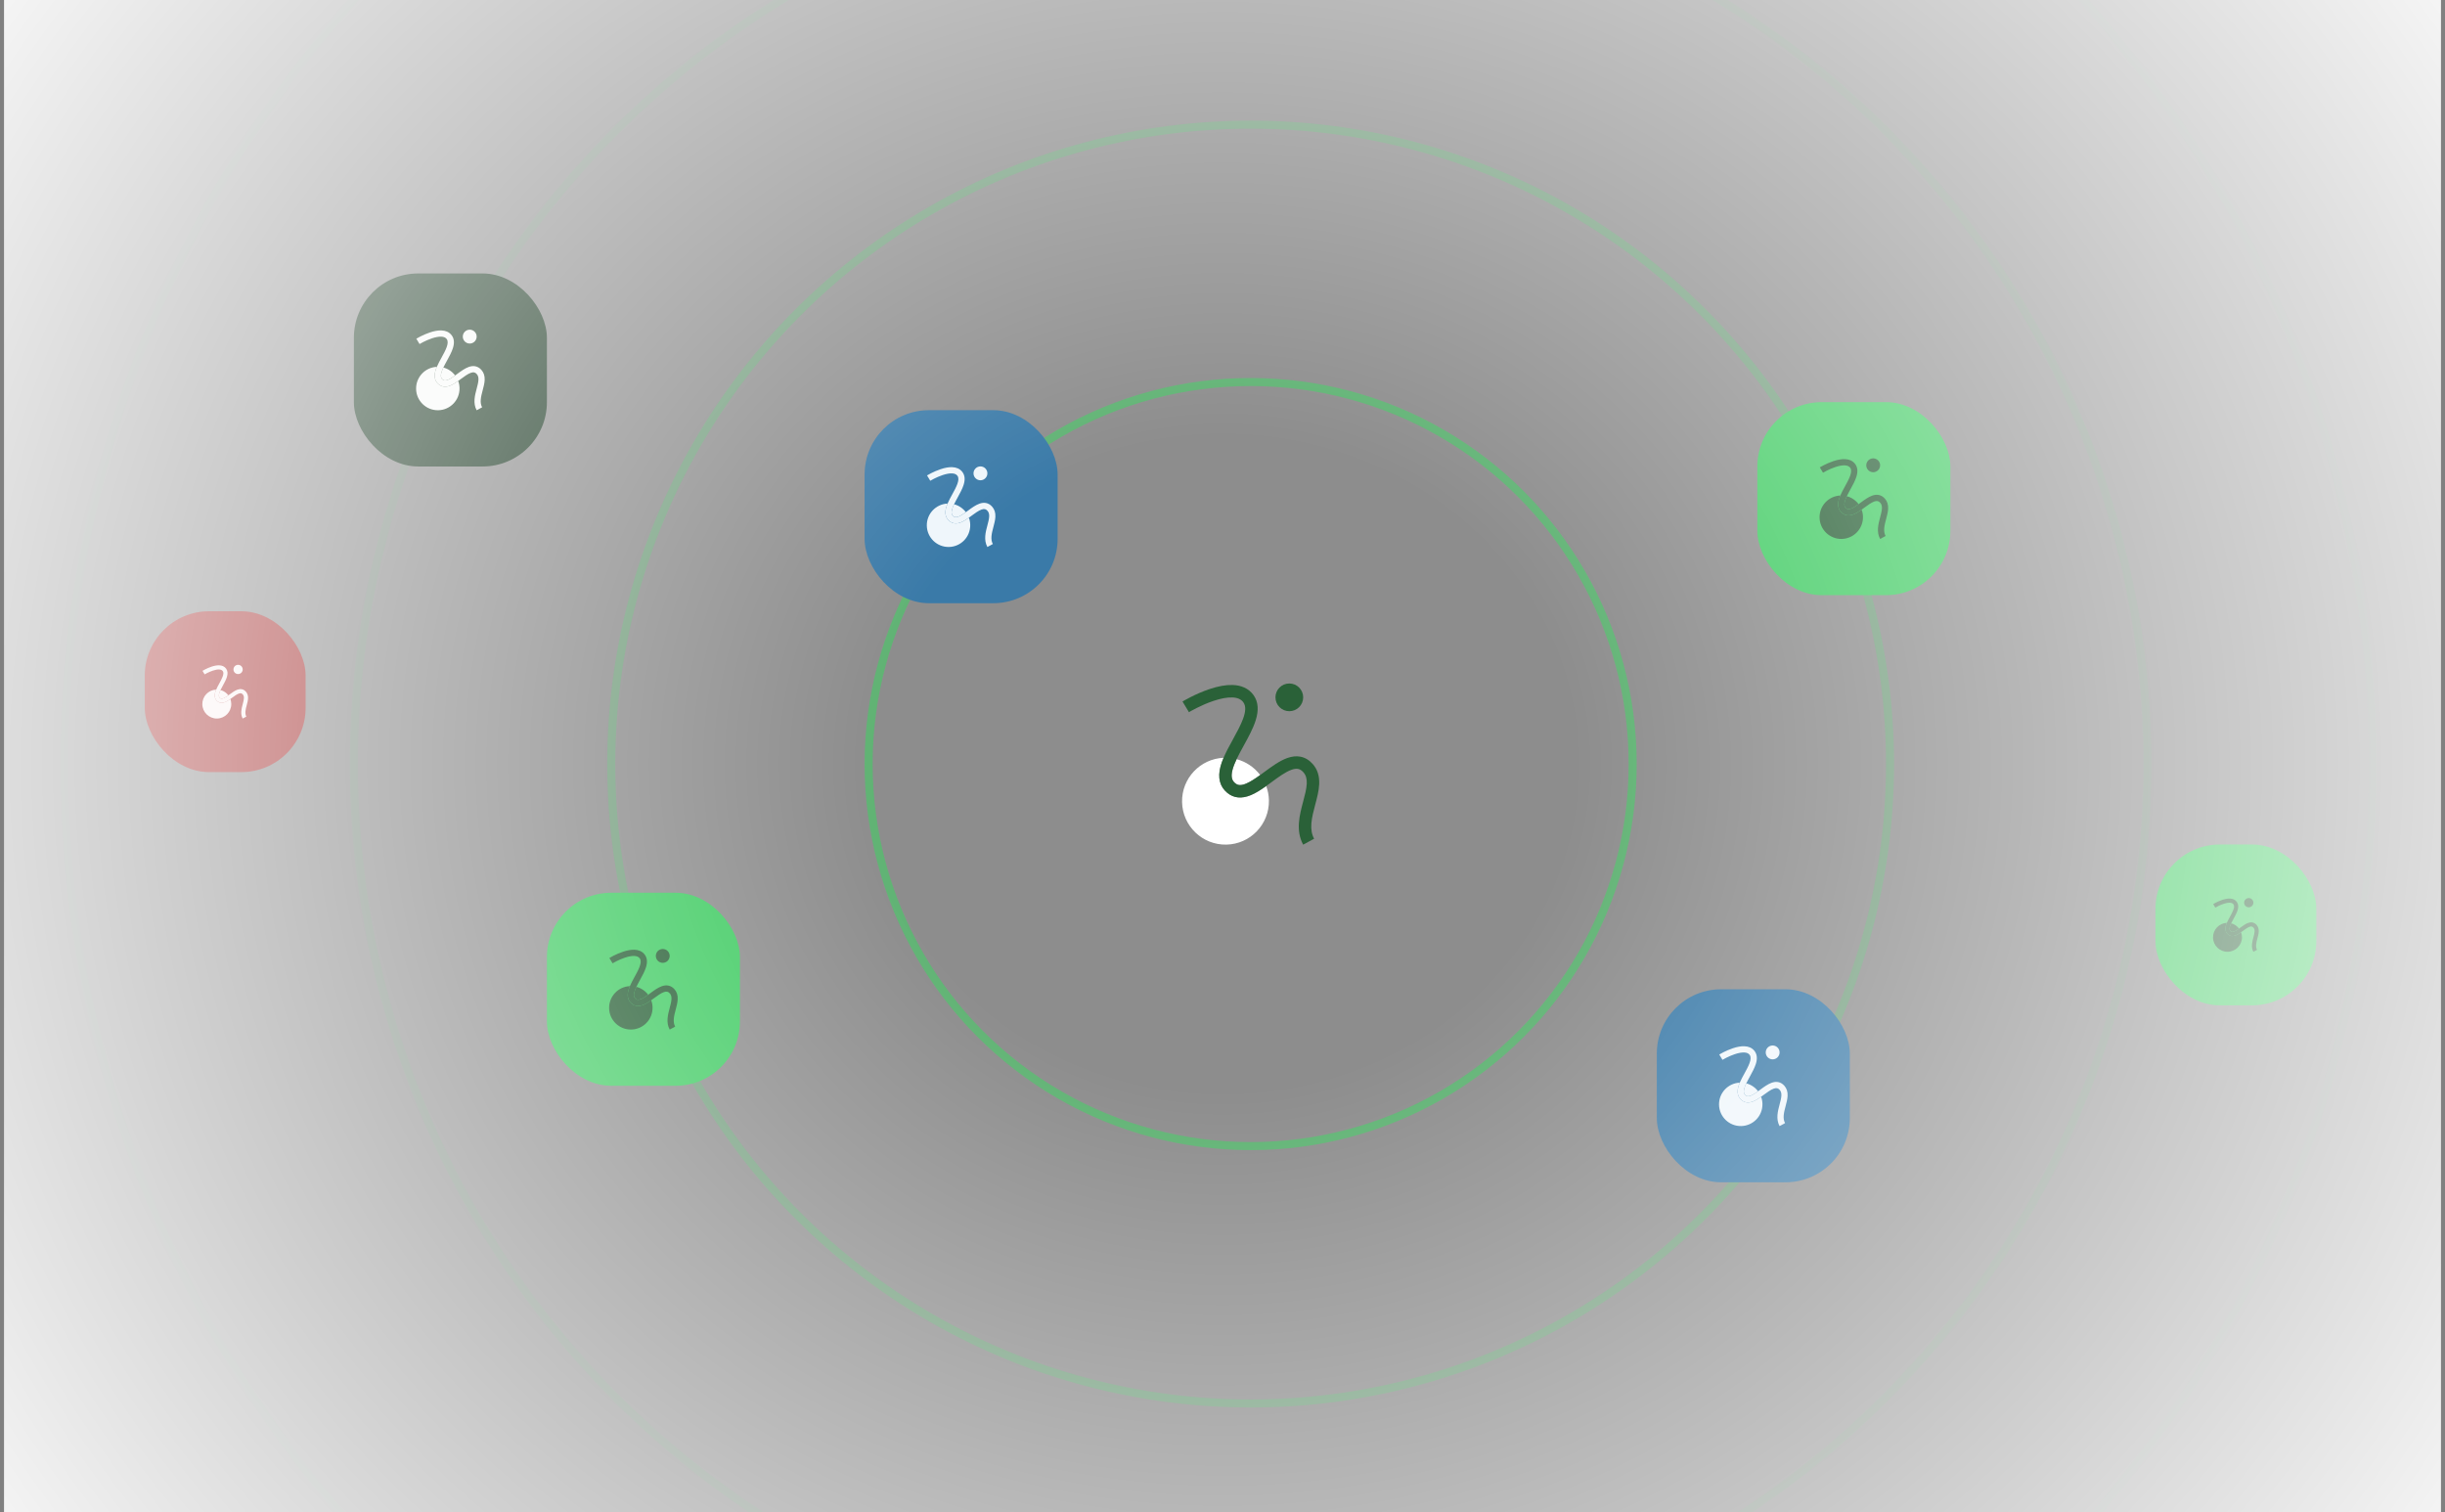 <svg width="304" height="188" viewBox="0 0 304 188" fill="none" xmlns="http://www.w3.org/2000/svg">
<rect x="0" y="0" width="304" height="188" fill="#808080" stroke="none"/>
<g clip-path="url(#clip0_1609_4217)">
<circle cx="151.5" cy="95" r="143.5" stroke="#2DC653" stroke-opacity="0.05"/>
<path d="M153.249 95.699C153.356 95.296 153.536 94.853 153.754 94.393C154.937 94.705 155.964 95.41 156.683 96.363C156.075 96.802 155.469 97.209 154.931 97.431C154.173 97.746 153.824 97.584 153.582 97.384C153.266 97.122 152.979 96.717 153.248 95.7L153.249 95.699Z" fill="white"/>
<path d="M152.474 105.014C149.492 105.07 147.029 102.699 146.973 99.717C146.917 96.78 149.217 94.347 152.134 94.219C151.977 94.587 151.845 94.95 151.752 95.302C151.381 96.703 151.665 97.805 152.595 98.576C153.396 99.24 154.382 99.336 155.525 98.862C156.159 98.599 156.801 98.181 157.434 97.729C157.641 98.286 157.76 98.885 157.771 99.513C157.827 102.495 155.456 104.958 152.474 105.014Z" fill="white"/>
<path d="M160.308 88.428C161.26 88.428 162.032 87.656 162.032 86.704C162.032 85.752 161.26 84.981 160.308 84.981C159.356 84.981 158.585 85.752 158.585 86.704C158.585 87.656 159.356 88.428 160.308 88.428Z" fill="#124F21"/>
<path d="M163.228 95.004C162.786 94.501 162.267 94.19 161.684 94.08C161.176 93.984 160.642 94.04 160.05 94.251C159.093 94.594 158.128 95.303 157.195 95.989C157.025 96.114 156.854 96.239 156.683 96.363C156.075 96.802 155.469 97.209 154.931 97.431C154.173 97.746 153.824 97.584 153.582 97.384C153.266 97.122 152.979 96.717 153.248 95.7C153.355 95.296 153.535 94.854 153.753 94.394C154.016 93.841 154.335 93.261 154.647 92.692C155.212 91.662 155.796 90.596 156.117 89.59C156.531 88.293 156.448 87.26 155.863 86.434C155.562 86.009 155.164 85.685 154.681 85.471C154.269 85.287 153.791 85.186 153.262 85.168C152.446 85.14 151.481 85.31 150.394 85.674C148.613 86.27 147.092 87.183 147.028 87.222L147.828 88.548C147.843 88.539 149.284 87.675 150.906 87.136C151.813 86.835 152.591 86.694 153.218 86.717C153.873 86.741 154.324 86.941 154.599 87.331C155.289 88.304 154.272 90.156 153.288 91.948C152.874 92.701 152.451 93.472 152.133 94.222C151.976 94.589 151.844 94.952 151.751 95.305C151.38 96.706 151.663 97.807 152.594 98.578C153.395 99.242 154.38 99.338 155.523 98.864C156.157 98.601 156.799 98.183 157.433 97.731C157.661 97.57 157.887 97.403 158.112 97.238C158.955 96.618 159.826 95.978 160.571 95.712C161.237 95.474 161.655 95.562 162.064 96.028C162.378 96.385 162.505 96.822 162.476 97.444C162.445 98.095 162.246 98.844 162.035 99.638C161.583 101.334 161.072 103.255 162.028 105.021L163.39 104.283C163.097 103.743 162.99 103.128 163.053 102.351C163.113 101.605 163.326 100.807 163.531 100.035C163.754 99.198 163.984 98.333 164.022 97.516C164.07 96.49 163.81 95.668 163.227 95.004L163.228 95.004Z" fill="#124F21"/>
<circle cx="155.5" cy="95" r="47.5" stroke="#2DC653" stroke-opacity="0.6"/>
<circle cx="155.5" cy="95" r="79.5" stroke="#2DC653" stroke-opacity="0.3"/>
<circle cx="155.5" cy="95" r="111.5" stroke="#2DC653" stroke-opacity="0.1"/>
<rect x="218.5" y="50" width="24" height="24" rx="8" fill="#2DC653"/>
<path d="M229.374 62.349C229.428 62.148 229.518 61.926 229.627 61.697C230.218 61.853 230.732 62.205 231.091 62.681C230.787 62.901 230.485 63.104 230.215 63.216C229.836 63.373 229.662 63.292 229.541 63.192C229.383 63.061 229.239 62.858 229.374 62.35L229.374 62.349Z" fill="#124F21"/>
<path d="M228.987 67.007C227.496 67.035 226.264 65.849 226.236 64.358C226.208 62.89 227.358 61.673 228.817 61.61C228.739 61.793 228.673 61.975 228.626 62.151C228.44 62.852 228.582 63.403 229.048 63.788C229.448 64.12 229.941 64.168 230.512 63.931C230.829 63.799 231.15 63.59 231.467 63.365C231.571 63.643 231.63 63.943 231.635 64.256C231.664 65.747 230.478 66.979 228.987 67.007Z" fill="#124F21"/>
<path d="M232.904 58.714C233.38 58.714 233.766 58.328 233.766 57.852C233.766 57.376 233.38 56.99 232.904 56.99C232.428 56.99 232.042 57.376 232.042 57.852C232.042 58.328 232.428 58.714 232.904 58.714Z" fill="#124F21"/>
<path d="M234.364 62.002C234.143 61.75 233.883 61.595 233.592 61.54C233.338 61.492 233.071 61.52 232.775 61.626C232.296 61.797 231.814 62.151 231.348 62.494C231.262 62.557 231.177 62.62 231.091 62.681C230.787 62.901 230.485 63.104 230.215 63.216C229.836 63.373 229.662 63.292 229.541 63.192C229.383 63.061 229.239 62.858 229.374 62.35C229.428 62.148 229.518 61.927 229.627 61.697C229.758 61.42 229.917 61.13 230.073 60.846C230.356 60.331 230.648 59.798 230.809 59.295C231.016 58.646 230.974 58.13 230.682 57.717C230.531 57.505 230.332 57.343 230.091 57.235C229.884 57.144 229.645 57.093 229.381 57.084C228.973 57.07 228.49 57.155 227.947 57.337C227.056 57.635 226.296 58.091 226.264 58.111L226.664 58.774C226.671 58.769 227.392 58.338 228.203 58.068C228.657 57.917 229.045 57.847 229.359 57.858C229.686 57.87 229.912 57.971 230.05 58.165C230.394 58.652 229.886 59.578 229.394 60.474C229.187 60.851 228.976 61.236 228.816 61.611C228.738 61.794 228.672 61.976 228.625 62.152C228.44 62.853 228.582 63.404 229.047 63.789C229.447 64.121 229.94 64.169 230.512 63.932C230.829 63.8 231.15 63.592 231.466 63.366C231.58 63.285 231.693 63.202 231.806 63.119C232.227 62.809 232.663 62.489 233.035 62.356C233.368 62.237 233.578 62.281 233.782 62.514C233.939 62.692 234.003 62.911 233.988 63.222C233.973 63.548 233.873 63.922 233.767 64.319C233.542 65.167 233.286 66.128 233.764 67.01L234.445 66.642C234.298 66.371 234.245 66.064 234.277 65.675C234.307 65.303 234.413 64.904 234.516 64.518C234.627 64.099 234.742 63.666 234.761 63.258C234.785 62.745 234.655 62.334 234.363 62.002L234.364 62.002Z" fill="#124F21"/>
<rect x="268" y="105" width="20" height="20" rx="8" fill="#2DC653"/>
<path d="M277.249 115.233C277.285 115.098 277.345 114.951 277.418 114.798C277.812 114.902 278.154 115.137 278.394 115.454C278.191 115.6 277.99 115.736 277.81 115.81C277.557 115.915 277.441 115.861 277.361 115.795C277.255 115.707 277.159 115.572 277.249 115.233L277.249 115.233Z" fill="#124F21"/>
<path d="M276.991 118.338C275.997 118.357 275.176 117.566 275.157 116.572C275.139 115.593 275.905 114.782 276.878 114.74C276.826 114.862 276.782 114.983 276.751 115.101C276.627 115.568 276.721 115.935 277.032 116.192C277.299 116.413 277.627 116.445 278.008 116.287C278.219 116.199 278.433 116.06 278.645 115.91C278.714 116.095 278.753 116.295 278.757 116.504C278.776 117.498 277.985 118.319 276.991 118.338Z" fill="#124F21"/>
<path d="M279.603 112.809C279.92 112.809 280.177 112.552 280.177 112.235C280.177 111.917 279.92 111.66 279.603 111.66C279.285 111.66 279.028 111.917 279.028 112.235C279.028 112.552 279.285 112.809 279.603 112.809Z" fill="#124F21"/>
<path d="M280.576 115.001C280.429 114.833 280.255 114.73 280.061 114.693C279.892 114.661 279.714 114.68 279.517 114.75C279.197 114.865 278.876 115.101 278.565 115.329C278.508 115.371 278.451 115.413 278.394 115.454C278.191 115.6 277.99 115.736 277.81 115.81C277.557 115.915 277.441 115.861 277.361 115.795C277.255 115.707 277.159 115.572 277.249 115.233C277.285 115.099 277.345 114.951 277.418 114.798C277.505 114.613 277.611 114.42 277.715 114.23C277.904 113.887 278.099 113.532 278.206 113.196C278.344 112.764 278.316 112.42 278.121 112.145C278.02 112.003 277.888 111.895 277.727 111.823C277.589 111.762 277.43 111.729 277.254 111.722C276.982 111.713 276.66 111.77 276.298 111.891C275.704 112.09 275.197 112.394 275.176 112.407L275.443 112.849C275.447 112.846 275.928 112.558 276.469 112.379C276.771 112.278 277.03 112.231 277.239 112.239C277.457 112.247 277.608 112.314 277.7 112.443C277.929 112.768 277.59 113.385 277.263 113.982C277.125 114.234 276.984 114.491 276.877 114.74C276.825 114.863 276.781 114.984 276.75 115.101C276.626 115.568 276.721 115.936 277.031 116.193C277.298 116.414 277.627 116.446 278.008 116.288C278.219 116.2 278.433 116.061 278.644 115.91C278.72 115.856 278.795 115.801 278.87 115.746C279.151 115.539 279.442 115.326 279.69 115.237C279.912 115.158 280.052 115.187 280.188 115.342C280.293 115.461 280.335 115.607 280.325 115.815C280.315 116.032 280.249 116.281 280.178 116.546C280.028 117.111 279.857 117.752 280.176 118.34L280.63 118.094C280.532 117.914 280.497 117.709 280.518 117.45C280.538 117.202 280.608 116.936 280.677 116.678C280.751 116.399 280.828 116.111 280.841 115.839C280.857 115.497 280.77 115.223 280.575 115.001L280.576 115.001Z" fill="#124F21"/>
<rect x="68" y="111" width="24" height="24" rx="8" fill="#2DC653"/>
<path d="M78.874 123.349C78.928 123.148 79.018 122.926 79.127 122.697C79.718 122.853 80.232 123.205 80.591 123.681C80.287 123.901 79.985 124.104 79.715 124.216C79.336 124.373 79.162 124.292 79.041 124.192C78.883 124.061 78.739 123.858 78.874 123.35L78.874 123.349Z" fill="#124F21"/>
<path d="M78.487 128.007C76.996 128.035 75.764 126.849 75.736 125.358C75.709 123.89 76.858 122.673 78.317 122.61C78.239 122.793 78.173 122.975 78.126 123.151C77.941 123.852 78.082 124.402 78.548 124.788C78.948 125.12 79.441 125.168 80.012 124.931C80.329 124.799 80.65 124.59 80.967 124.365C81.071 124.643 81.13 124.942 81.135 125.256C81.164 126.747 79.978 127.979 78.487 128.007Z" fill="#124F21"/>
<path d="M82.404 119.714C82.88 119.714 83.266 119.328 83.266 118.852C83.266 118.376 82.88 117.99 82.404 117.99C81.928 117.99 81.542 118.376 81.542 118.852C81.542 119.328 81.928 119.714 82.404 119.714Z" fill="#124F21"/>
<path d="M83.864 123.002C83.643 122.75 83.383 122.595 83.092 122.54C82.838 122.492 82.571 122.52 82.275 122.626C81.796 122.797 81.314 123.151 80.847 123.494C80.762 123.557 80.677 123.619 80.591 123.681C80.287 123.901 79.985 124.104 79.715 124.216C79.336 124.373 79.162 124.292 79.041 124.192C78.883 124.061 78.739 123.858 78.874 123.35C78.927 123.148 79.017 122.927 79.127 122.697C79.258 122.42 79.417 122.13 79.573 121.846C79.856 121.331 80.148 120.798 80.309 120.295C80.516 119.646 80.474 119.13 80.181 118.717C80.031 118.504 79.832 118.342 79.591 118.235C79.384 118.144 79.145 118.093 78.881 118.084C78.473 118.07 77.99 118.155 77.447 118.337C76.556 118.635 75.796 119.091 75.764 119.111L76.164 119.774C76.171 119.769 76.892 119.338 77.703 119.068C78.156 118.917 78.545 118.847 78.859 118.858C79.186 118.87 79.412 118.971 79.55 119.165C79.894 119.652 79.386 120.578 78.894 121.474C78.687 121.851 78.476 122.236 78.316 122.611C78.238 122.794 78.172 122.976 78.125 123.152C77.94 123.853 78.082 124.404 78.547 124.789C78.947 125.121 79.44 125.169 80.012 124.932C80.329 124.8 80.65 124.591 80.966 124.366C81.08 124.285 81.193 124.201 81.306 124.119C81.727 123.809 82.163 123.489 82.535 123.356C82.868 123.237 83.078 123.281 83.282 123.514C83.439 123.692 83.502 123.911 83.488 124.222C83.472 124.548 83.373 124.922 83.267 125.319C83.042 126.167 82.786 127.128 83.264 128.01L83.945 127.642C83.798 127.371 83.745 127.064 83.777 126.675C83.807 126.303 83.913 125.904 84.016 125.518C84.127 125.099 84.242 124.666 84.261 124.258C84.285 123.745 84.155 123.334 83.863 123.002L83.864 123.002Z" fill="#124F21"/>
<rect x="206" y="123" width="24" height="24" rx="8" fill="#246B9E"/>
<path d="M216.874 135.349C216.928 135.148 217.018 134.926 217.127 134.697C217.718 134.853 218.232 135.205 218.591 135.681C218.287 135.901 217.985 136.104 217.715 136.216C217.336 136.373 217.162 136.292 217.041 136.192C216.883 136.061 216.739 135.858 216.874 135.35L216.874 135.349Z" fill="#EDF5FA"/>
<path d="M216.487 140.007C214.996 140.035 213.764 138.849 213.736 137.358C213.708 135.89 214.858 134.673 216.317 134.61C216.239 134.793 216.173 134.975 216.126 135.151C215.94 135.852 216.082 136.402 216.548 136.788C216.948 137.12 217.441 137.168 218.012 136.931C218.329 136.799 218.65 136.59 218.967 136.365C219.071 136.643 219.13 136.942 219.135 137.256C219.164 138.747 217.978 139.979 216.487 140.007Z" fill="#EDF5FA"/>
<path d="M220.404 131.714C220.88 131.714 221.266 131.328 221.266 130.852C221.266 130.376 220.88 129.99 220.404 129.99C219.928 129.99 219.542 130.376 219.542 130.852C219.542 131.328 219.928 131.714 220.404 131.714Z" fill="#EDF5FA"/>
<path d="M221.864 135.002C221.643 134.75 221.383 134.595 221.092 134.54C220.838 134.492 220.571 134.52 220.275 134.626C219.796 134.797 219.314 135.151 218.848 135.494C218.762 135.557 218.677 135.619 218.591 135.681C218.287 135.901 217.985 136.104 217.715 136.216C217.336 136.373 217.162 136.292 217.041 136.192C216.883 136.061 216.739 135.858 216.874 135.35C216.928 135.148 217.018 134.927 217.127 134.697C217.258 134.42 217.417 134.13 217.573 133.846C217.856 133.331 218.148 132.798 218.309 132.295C218.516 131.646 218.474 131.13 218.182 130.717C218.031 130.504 217.832 130.342 217.591 130.235C217.384 130.144 217.145 130.093 216.881 130.084C216.473 130.07 215.99 130.155 215.447 130.337C214.556 130.635 213.796 131.091 213.764 131.111L214.164 131.774C214.171 131.769 214.892 131.338 215.703 131.068C216.157 130.917 216.545 130.847 216.859 130.858C217.186 130.87 217.412 130.971 217.55 131.165C217.894 131.652 217.386 132.578 216.894 133.474C216.687 133.851 216.476 134.236 216.316 134.611C216.238 134.794 216.172 134.976 216.125 135.152C215.94 135.853 216.082 136.404 216.547 136.789C216.947 137.121 217.44 137.169 218.012 136.932C218.329 136.8 218.65 136.591 218.966 136.366C219.08 136.285 219.193 136.201 219.306 136.119C219.727 135.809 220.163 135.489 220.535 135.356C220.868 135.237 221.078 135.281 221.282 135.514C221.439 135.692 221.503 135.911 221.488 136.222C221.473 136.548 221.373 136.922 221.267 137.319C221.042 138.167 220.786 139.128 221.264 140.01L221.945 139.642C221.798 139.371 221.745 139.064 221.777 138.675C221.807 138.303 221.913 137.904 222.016 137.518C222.127 137.099 222.242 136.666 222.261 136.258C222.285 135.745 222.155 135.334 221.863 135.002L221.864 135.002Z" fill="#EDF5FA"/>
<rect x="107.5" y="51" width="24" height="24" rx="8" fill="#246B9E"/>
<path d="M118.374 63.349C118.428 63.148 118.518 62.926 118.627 62.697C119.218 62.853 119.732 63.205 120.091 63.681C119.787 63.901 119.485 64.104 119.215 64.216C118.836 64.373 118.662 64.292 118.541 64.192C118.383 64.061 118.239 63.858 118.374 63.35L118.374 63.349Z" fill="#EDF5FA"/>
<path d="M117.987 68.007C116.496 68.035 115.264 66.849 115.236 65.358C115.208 63.89 116.358 62.673 117.817 62.61C117.739 62.793 117.673 62.975 117.626 63.151C117.44 63.852 117.582 64.403 118.048 64.788C118.448 65.12 118.941 65.168 119.512 64.931C119.829 64.799 120.15 64.59 120.467 64.365C120.571 64.643 120.63 64.942 120.635 65.256C120.664 66.747 119.478 67.979 117.987 68.007Z" fill="#EDF5FA"/>
<path d="M121.904 59.714C122.38 59.714 122.766 59.328 122.766 58.852C122.766 58.376 122.38 57.99 121.904 57.99C121.428 57.99 121.042 58.376 121.042 58.852C121.042 59.328 121.428 59.714 121.904 59.714Z" fill="#EDF5FA"/>
<path d="M123.364 63.002C123.143 62.75 122.883 62.595 122.592 62.54C122.338 62.492 122.071 62.52 121.775 62.626C121.296 62.797 120.814 63.151 120.348 63.494C120.262 63.557 120.177 63.62 120.091 63.681C119.787 63.901 119.485 64.104 119.215 64.216C118.836 64.373 118.662 64.292 118.541 64.192C118.383 64.061 118.239 63.858 118.374 63.35C118.428 63.148 118.518 62.927 118.627 62.697C118.758 62.42 118.917 62.13 119.073 61.846C119.356 61.331 119.648 60.798 119.809 60.295C120.016 59.646 119.974 59.13 119.682 58.717C119.531 58.505 119.332 58.343 119.091 58.235C118.884 58.144 118.645 58.093 118.381 58.084C117.973 58.07 117.49 58.155 116.947 58.337C116.056 58.635 115.296 59.091 115.264 59.111L115.664 59.774C115.671 59.769 116.392 59.338 117.203 59.068C117.657 58.917 118.045 58.847 118.359 58.858C118.686 58.87 118.912 58.971 119.05 59.165C119.394 59.652 118.886 60.578 118.394 61.474C118.187 61.851 117.976 62.236 117.816 62.611C117.738 62.794 117.672 62.976 117.625 63.152C117.44 63.853 117.582 64.404 118.047 64.789C118.447 65.121 118.94 65.169 119.512 64.932C119.829 64.8 120.15 64.591 120.466 64.366C120.58 64.285 120.693 64.201 120.806 64.119C121.227 63.809 121.663 63.489 122.035 63.356C122.368 63.237 122.578 63.281 122.782 63.514C122.939 63.692 123.003 63.911 122.988 64.222C122.973 64.548 122.873 64.922 122.767 65.319C122.542 66.167 122.286 67.128 122.764 68.01L123.445 67.642C123.298 67.371 123.245 67.064 123.277 66.675C123.307 66.303 123.413 65.904 123.516 65.518C123.627 65.099 123.742 64.666 123.761 64.258C123.785 63.745 123.655 63.334 123.363 63.002L123.364 63.002Z" fill="#EDF5FA"/>
<rect x="44" y="34" width="24" height="24" rx="8" fill="#092811"/>
<path d="M54.874 46.349C54.928 46.148 55.018 45.926 55.127 45.697C55.718 45.853 56.232 46.205 56.591 46.681C56.287 46.901 55.985 47.104 55.715 47.216C55.336 47.373 55.162 47.292 55.041 47.192C54.883 47.061 54.739 46.858 54.874 46.35L54.874 46.349Z" fill="#F7F9F7"/>
<path d="M54.487 51.007C52.996 51.035 51.764 49.849 51.736 48.358C51.709 46.89 52.858 45.673 54.317 45.61C54.239 45.793 54.173 45.975 54.126 46.151C53.941 46.852 54.082 47.403 54.548 47.788C54.948 48.12 55.441 48.168 56.012 47.931C56.329 47.799 56.65 47.59 56.967 47.365C57.071 47.643 57.13 47.943 57.136 48.256C57.164 49.747 55.978 50.979 54.487 51.007Z" fill="#F7F9F7"/>
<path d="M58.404 42.714C58.88 42.714 59.266 42.328 59.266 41.852C59.266 41.376 58.88 40.99 58.404 40.99C57.928 40.99 57.542 41.376 57.542 41.852C57.542 42.328 57.928 42.714 58.404 42.714Z" fill="#F7F9F7"/>
<path d="M59.864 46.002C59.643 45.75 59.383 45.595 59.092 45.54C58.838 45.492 58.571 45.52 58.275 45.626C57.796 45.797 57.314 46.151 56.847 46.494C56.762 46.557 56.677 46.62 56.591 46.681C56.287 46.901 55.985 47.104 55.715 47.216C55.336 47.373 55.162 47.292 55.041 47.192C54.883 47.061 54.739 46.858 54.874 46.35C54.928 46.148 55.017 45.927 55.127 45.697C55.258 45.42 55.417 45.13 55.573 44.846C55.856 44.331 56.148 43.798 56.309 43.295C56.516 42.646 56.474 42.13 56.181 41.717C56.031 41.505 55.832 41.343 55.59 41.235C55.384 41.144 55.145 41.093 54.881 41.084C54.473 41.07 53.99 41.155 53.447 41.337C52.556 41.635 51.796 42.091 51.764 42.111L52.164 42.774C52.171 42.769 52.892 42.338 53.703 42.068C54.157 41.917 54.545 41.847 54.859 41.858C55.186 41.87 55.412 41.971 55.55 42.165C55.894 42.652 55.386 43.578 54.894 44.474C54.687 44.851 54.476 45.236 54.316 45.611C54.238 45.794 54.172 45.976 54.125 46.152C53.94 46.853 54.081 47.404 54.547 47.789C54.947 48.121 55.44 48.169 56.012 47.932C56.328 47.8 56.65 47.592 56.966 47.366C57.08 47.285 57.193 47.202 57.306 47.119C57.727 46.809 58.163 46.489 58.535 46.356C58.868 46.237 59.078 46.281 59.282 46.514C59.439 46.692 59.502 46.911 59.488 47.222C59.472 47.548 59.373 47.922 59.267 48.319C59.042 49.167 58.786 50.128 59.264 51.01L59.945 50.642C59.798 50.371 59.745 50.064 59.777 49.675C59.807 49.303 59.913 48.904 60.016 48.518C60.127 48.099 60.242 47.666 60.261 47.258C60.285 46.745 60.155 46.334 59.863 46.002L59.864 46.002Z" fill="#F7F9F7"/>
<rect x="18" y="76" width="20" height="20" rx="8" fill="#9E2424"/>
<path d="M27.25 86.233C27.285 86.099 27.345 85.951 27.418 85.798C27.812 85.902 28.154 86.137 28.394 86.454C28.192 86.6 27.99 86.736 27.81 86.811C27.558 86.915 27.441 86.861 27.361 86.795C27.255 86.707 27.16 86.572 27.249 86.233L27.25 86.233Z" fill="#FBF1F1"/>
<path d="M26.991 89.338C25.997 89.357 25.176 88.566 25.157 87.572C25.139 86.593 25.905 85.782 26.878 85.74C26.826 85.862 26.782 85.983 26.751 86.101C26.627 86.568 26.721 86.935 27.032 87.192C27.299 87.413 27.627 87.445 28.008 87.287C28.22 87.2 28.433 87.06 28.645 86.91C28.714 87.095 28.753 87.295 28.757 87.504C28.776 88.498 27.985 89.319 26.991 89.338Z" fill="#FBF1F1"/>
<path d="M29.603 83.809C29.92 83.809 30.177 83.552 30.177 83.235C30.177 82.917 29.92 82.66 29.603 82.66C29.285 82.66 29.028 82.917 29.028 83.235C29.028 83.552 29.285 83.809 29.603 83.809Z" fill="#FBF1F1"/>
<path d="M30.576 86.001C30.429 85.833 30.256 85.73 30.061 85.693C29.892 85.661 29.714 85.68 29.517 85.75C29.198 85.865 28.876 86.101 28.565 86.329C28.508 86.371 28.451 86.413 28.394 86.454C28.192 86.6 27.99 86.736 27.81 86.81C27.558 86.915 27.441 86.861 27.361 86.795C27.255 86.707 27.16 86.572 27.249 86.233C27.285 86.099 27.345 85.951 27.418 85.798C27.505 85.613 27.611 85.42 27.715 85.23C27.904 84.887 28.099 84.532 28.206 84.196C28.344 83.764 28.316 83.42 28.121 83.145C28.02 83.003 27.888 82.895 27.727 82.823C27.59 82.762 27.43 82.729 27.254 82.722C26.982 82.713 26.66 82.77 26.298 82.891C25.704 83.09 25.197 83.394 25.176 83.407L25.443 83.849C25.448 83.846 25.928 83.558 26.469 83.379C26.771 83.278 27.03 83.231 27.239 83.239C27.457 83.247 27.608 83.314 27.7 83.443C27.93 83.768 27.59 84.385 27.263 84.982C27.125 85.234 26.984 85.491 26.878 85.74C26.825 85.863 26.781 85.984 26.75 86.101C26.627 86.568 26.721 86.936 27.031 87.193C27.298 87.414 27.627 87.446 28.008 87.288C28.219 87.2 28.433 87.061 28.644 86.91C28.72 86.856 28.796 86.801 28.87 86.746C29.151 86.539 29.442 86.326 29.69 86.237C29.912 86.158 30.052 86.187 30.188 86.342C30.293 86.461 30.335 86.607 30.325 86.815C30.315 87.032 30.249 87.281 30.178 87.546C30.028 88.111 29.857 88.752 30.176 89.34L30.63 89.094C30.532 88.914 30.497 88.709 30.518 88.45C30.538 88.202 30.608 87.936 30.677 87.678C30.751 87.399 30.828 87.111 30.841 86.839C30.857 86.497 30.77 86.223 30.576 86.001L30.576 86.001Z" fill="#FBF1F1"/>
<rect x="0.5" y="-49" width="303" height="288" fill="url(#paint0_radial_1609_4217)"/>
</g>
<defs>
<radialGradient id="paint0_radial_1609_4217" cx="0" cy="0" r="1" gradientUnits="userSpaceOnUse" gradientTransform="translate(152 95) rotate(90) scale(297.643 313.145)">
<stop offset="0.135" stop-color="white" stop-opacity="0.1"/>
<stop offset="0.62" stop-color="white"/>
</radialGradient>
<clipPath id="clip0_1609_4217">
<rect width="304" height="188" fill="white"/>
</clipPath>
</defs>
</svg>
